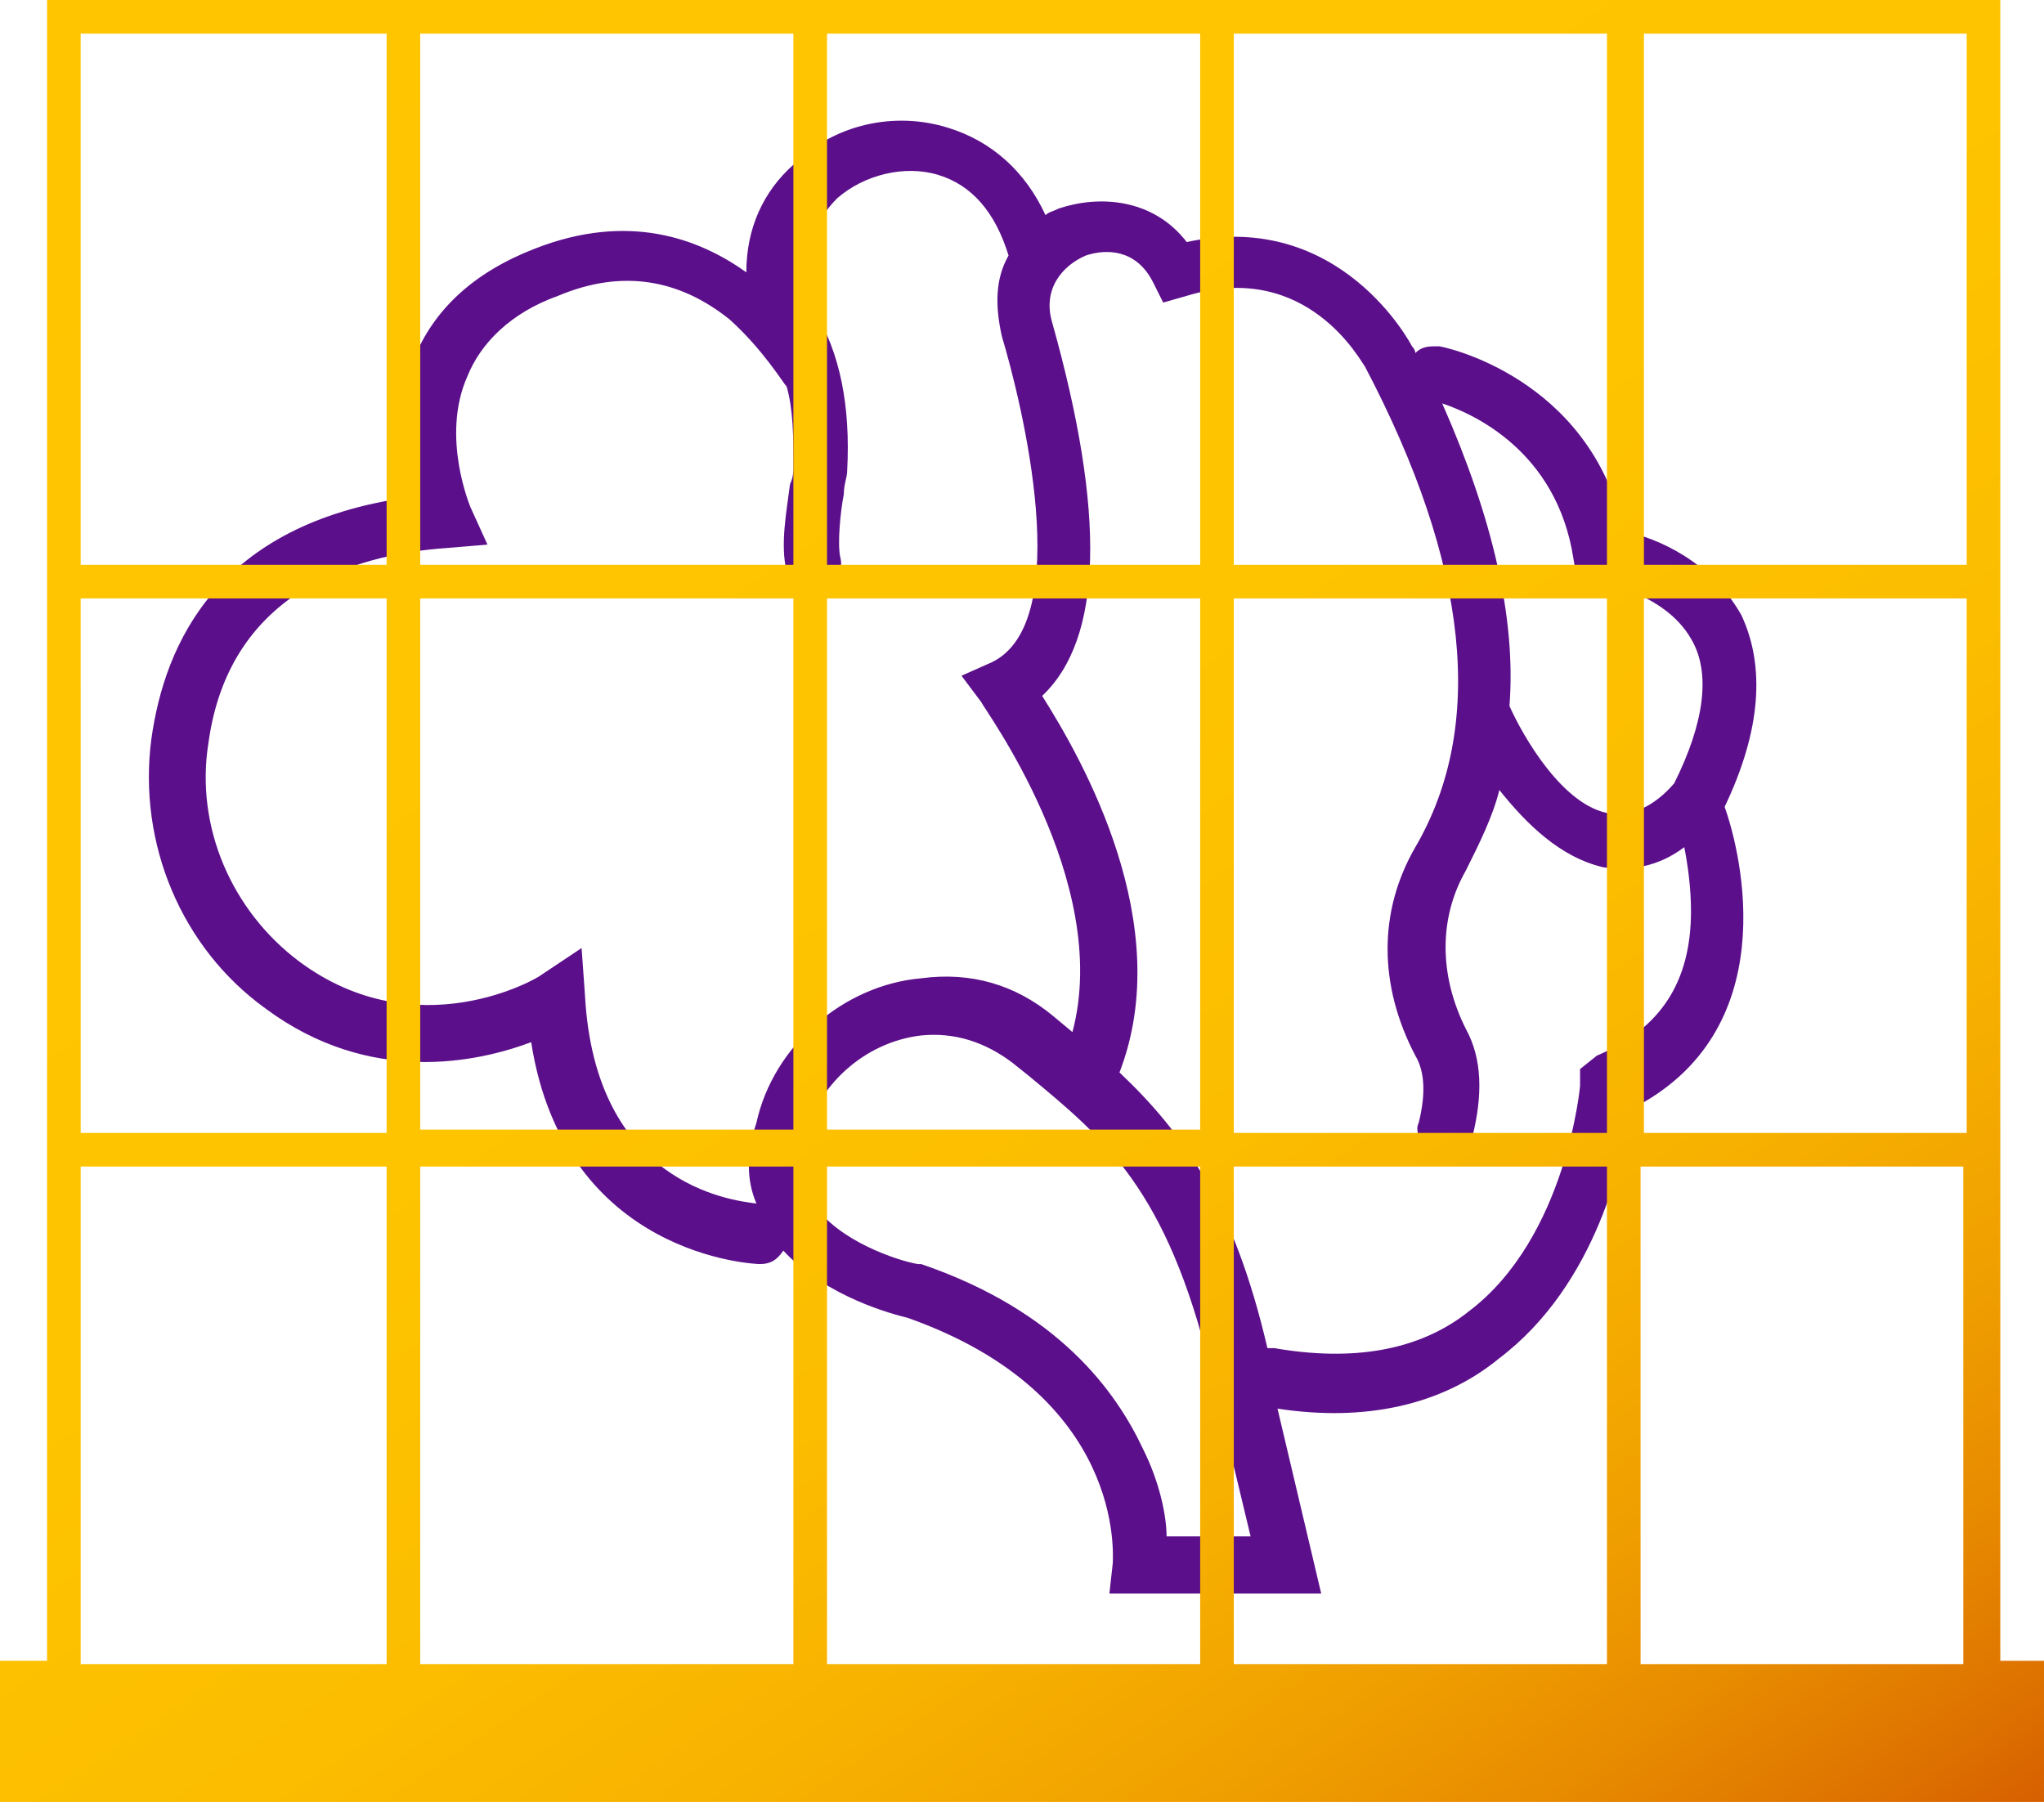 <?xml version="1.0" encoding="utf-8"?>
<!-- Generator: Adobe Illustrator 26.3.1, SVG Export Plug-In . SVG Version: 6.00 Build 0)  -->
<svg version="1.1" id="seizure_x5F_freedom" xmlns="http://www.w3.org/2000/svg" xmlns:xlink="http://www.w3.org/1999/xlink"
	 x="0px" y="0px" viewBox="0 0 60.8 53.6" style="enable-background:new 0 0 60.8 53.6;" xml:space="preserve">
<style type="text/css">
	.st0{fill:#5C0F8B;}
	.st1{fill:url(#SVGID_1_);}
</style>
<path class="st0" d="M51.8,18.3c-0.9-1.6-2.5-2.3-3.5-2.5c-1-4.6-5.4-5.5-5.5-5.5c-0.3,0-0.5,0-0.7,0.2c0-0.1-0.1-0.2-0.1-0.2
	c0,0-2.1-4.1-6.7-3.1c-1-1.3-2.6-1.4-3.8-1c-0.2,0.1-0.3,0.1-0.4,0.2c-0.6-1.3-1.6-2.2-2.9-2.6c-1.6-0.5-3.4-0.1-4.6,1.1
	c-0.9,0.8-1.4,1.9-1.4,3.2c-1.4-1-3.5-1.8-6.3-0.7c-1.8,0.7-3,1.8-3.6,3.3c-0.6,1.5-0.4,3.1-0.2,4.1c-5.6,0.8-7.2,4.3-7.6,7.2
	c-0.4,3.1,0.9,6.2,3.4,8c3.1,2.3,6.3,1.6,7.9,1c1,6.4,6.7,6.6,6.8,6.6c0.3,0,0.5-0.1,0.7-0.4c1.3,1.4,3.3,1.9,3.7,2
	c6.5,2.3,6.1,7.1,6.1,7.3L33,47.4h6.3L38,41.9c2.6,0.4,4.9-0.1,6.6-1.5c2.9-2.2,3.7-6,3.9-7.4c4.6-2.3,3.3-7.6,2.8-9
	C52.4,21.7,52.5,19.8,51.8,18.3z M47,31.8l0,0.5c0,0-0.4,4.5-3.3,6.7c-1.5,1.2-3.5,1.5-5.8,1.1c0,0-0.1,0-0.1,0c0,0,0,0-0.1,0
	c-1-4.3-2.5-6.4-4.4-8.2c0,0,0,0,0,0c1.7-4.4-1.1-9.3-2.3-11.2c1.8-1.7,1.9-5.4,0.3-11.1c-0.3-1,0.3-1.7,1-2c0.6-0.2,1.5-0.2,2,0.8
	l0.3,0.6l0.7-0.2c3.6-1.1,5.2,2,5.3,2.1c3.1,5.9,3.6,10.7,1.5,14.3c-1.1,1.9-1.1,4.1,0,6.2c0.3,0.5,0.3,1.2,0.1,2
	c-0.1,0.2,0,0.4,0.1,0.6c0.1,0.2,0.3,0.3,0.5,0.4c0.4,0.1,0.9-0.1,1-0.6c0.3-1.2,0.3-2.3-0.2-3.2c-0.8-1.6-0.8-3.3,0-4.7
	c0.4-0.8,0.8-1.6,1-2.4c0.8,1,1.8,2,3.1,2.3c0.8,0.1,1.6,0,2.4-0.6c0.1,0.5,0.2,1.2,0.2,1.9c0,2.1-0.9,3.5-2.8,4.3L47,31.8z
	 M34.7,45.7c0-0.6-0.2-1.6-0.7-2.6c-0.8-1.7-2.5-4.1-6.6-5.5l-0.1,0c-0.6-0.1-2.4-0.7-3.1-1.8c-0.3-0.5-0.4-1.2-0.3-1.9
	c0.4-1.6,1.8-2.9,3.5-3.1c1-0.1,1.9,0.2,2.7,0.8l0.5,0.4c2.3,1.9,4.1,3.4,5.4,8.7l1.2,5H34.7z M22.5,35.8c-0.8-0.1-4.8-0.6-5.1-6.2
	l-0.1-1.4L16.1,29c-0.1,0.1-3.7,2.2-7.2-0.4c-2-1.5-3.1-4-2.7-6.5c0.6-4.4,4.2-5.6,7.1-5.8l1.2-0.1l-0.5-1.1c0,0-0.9-2.1-0.1-3.9
	c0.4-1,1.3-1.9,2.7-2.4c1.9-0.8,3.6-0.5,5.1,0.7c1,0.9,1.6,1.9,1.7,2c0.2,0.7,0.2,1.5,0.2,2.4c0,0.1,0,0.3-0.1,0.5
	c-0.1,0.8-0.3,1.8-0.1,2.6c0.1,0.4,0.6,0.7,1,0.6c0.4-0.1,0.7-0.6,0.6-1c-0.1-0.4,0-1.4,0.1-1.9c0-0.3,0.1-0.5,0.1-0.7
	c0.1-1.9-0.2-3.5-1-4.8c0-0.1-0.1-0.1-0.1-0.2c-0.3-1.2,0-2.3,0.8-3.1c0.8-0.7,2-1,3-0.7c1,0.3,1.7,1.1,2.1,2.4
	c-0.4,0.7-0.4,1.5-0.2,2.4c0.6,2,2.2,8.5-0.3,9.7l-0.9,0.4l0.6,0.8c0,0.1,3.9,5.3,2.7,9.8l-0.6-0.5c-1.1-0.9-2.4-1.3-3.9-1.1
	c-2.3,0.2-4.4,2-4.9,4.3C22.2,34.3,22.2,35.1,22.5,35.8z M42.9,12c0.9,0.3,3.4,1.4,3.9,4.6l0.1,0.6l0.6,0.1c0,0,2,0.3,2.8,1.7
	c0.6,1,0.4,2.5-0.5,4.3c-0.6,0.7-1.3,1-1.9,0.9c-1.4-0.2-2.6-2.3-3-3.2C45.1,18.4,44.4,15.4,42.9,12z"/>
<linearGradient id="SVGID_1_" gradientUnits="userSpaceOnUse" x1="8.399" y1="-4.746" x2="51.936" y2="59.652">
	<stop  offset="0" style="stop-color:#FFC600"/>
	<stop  offset="0.448" style="stop-color:#FEC400"/>
	<stop  offset="0.609" style="stop-color:#FCBD00"/>
	<stop  offset="0.724" style="stop-color:#F7B100"/>
	<stop  offset="0.816" style="stop-color:#F0A000"/>
	<stop  offset="0.896" style="stop-color:#E78A00"/>
	<stop  offset="0.965" style="stop-color:#DD7000"/>
	<stop  offset="1" style="stop-color:#D65F00"/>
</linearGradient>
<path class="st1" d="M59.5,49.4V0H1.4v49.4H0v4.2h60.8v-4.2H59.5z M12.5,17.8h11.1v15.8H12.5V17.8z M11.5,33.7H2.4V17.8h9.1V33.7z
	 M58.5,33.7h-9.6V17.8h9.6V33.7z M47.8,33.7H36.7V17.8h11.1V33.7z M35.7,34.7v14.8H24.6V34.7H35.7z M24.6,33.7V17.8h11.1v15.8H24.6z
	 M36.7,49.4V34.7h11.1v14.8H36.7z M36.7,16.8V1h11.1v15.8H36.7z M35.7,16.8H24.6V1h11.1V16.8z M23.6,16.8H12.5V1h11.1V16.8z
	 M23.6,34.7v14.8H12.5V34.7H23.6z M48.8,49.4V34.7h9.6v14.8H48.8z M58.5,16.8h-9.6V1h9.6V16.8z M11.5,1v15.8H2.4V1H11.5z M2.4,34.7
	h9.1v14.8H2.4V34.7z"/>
</svg>
